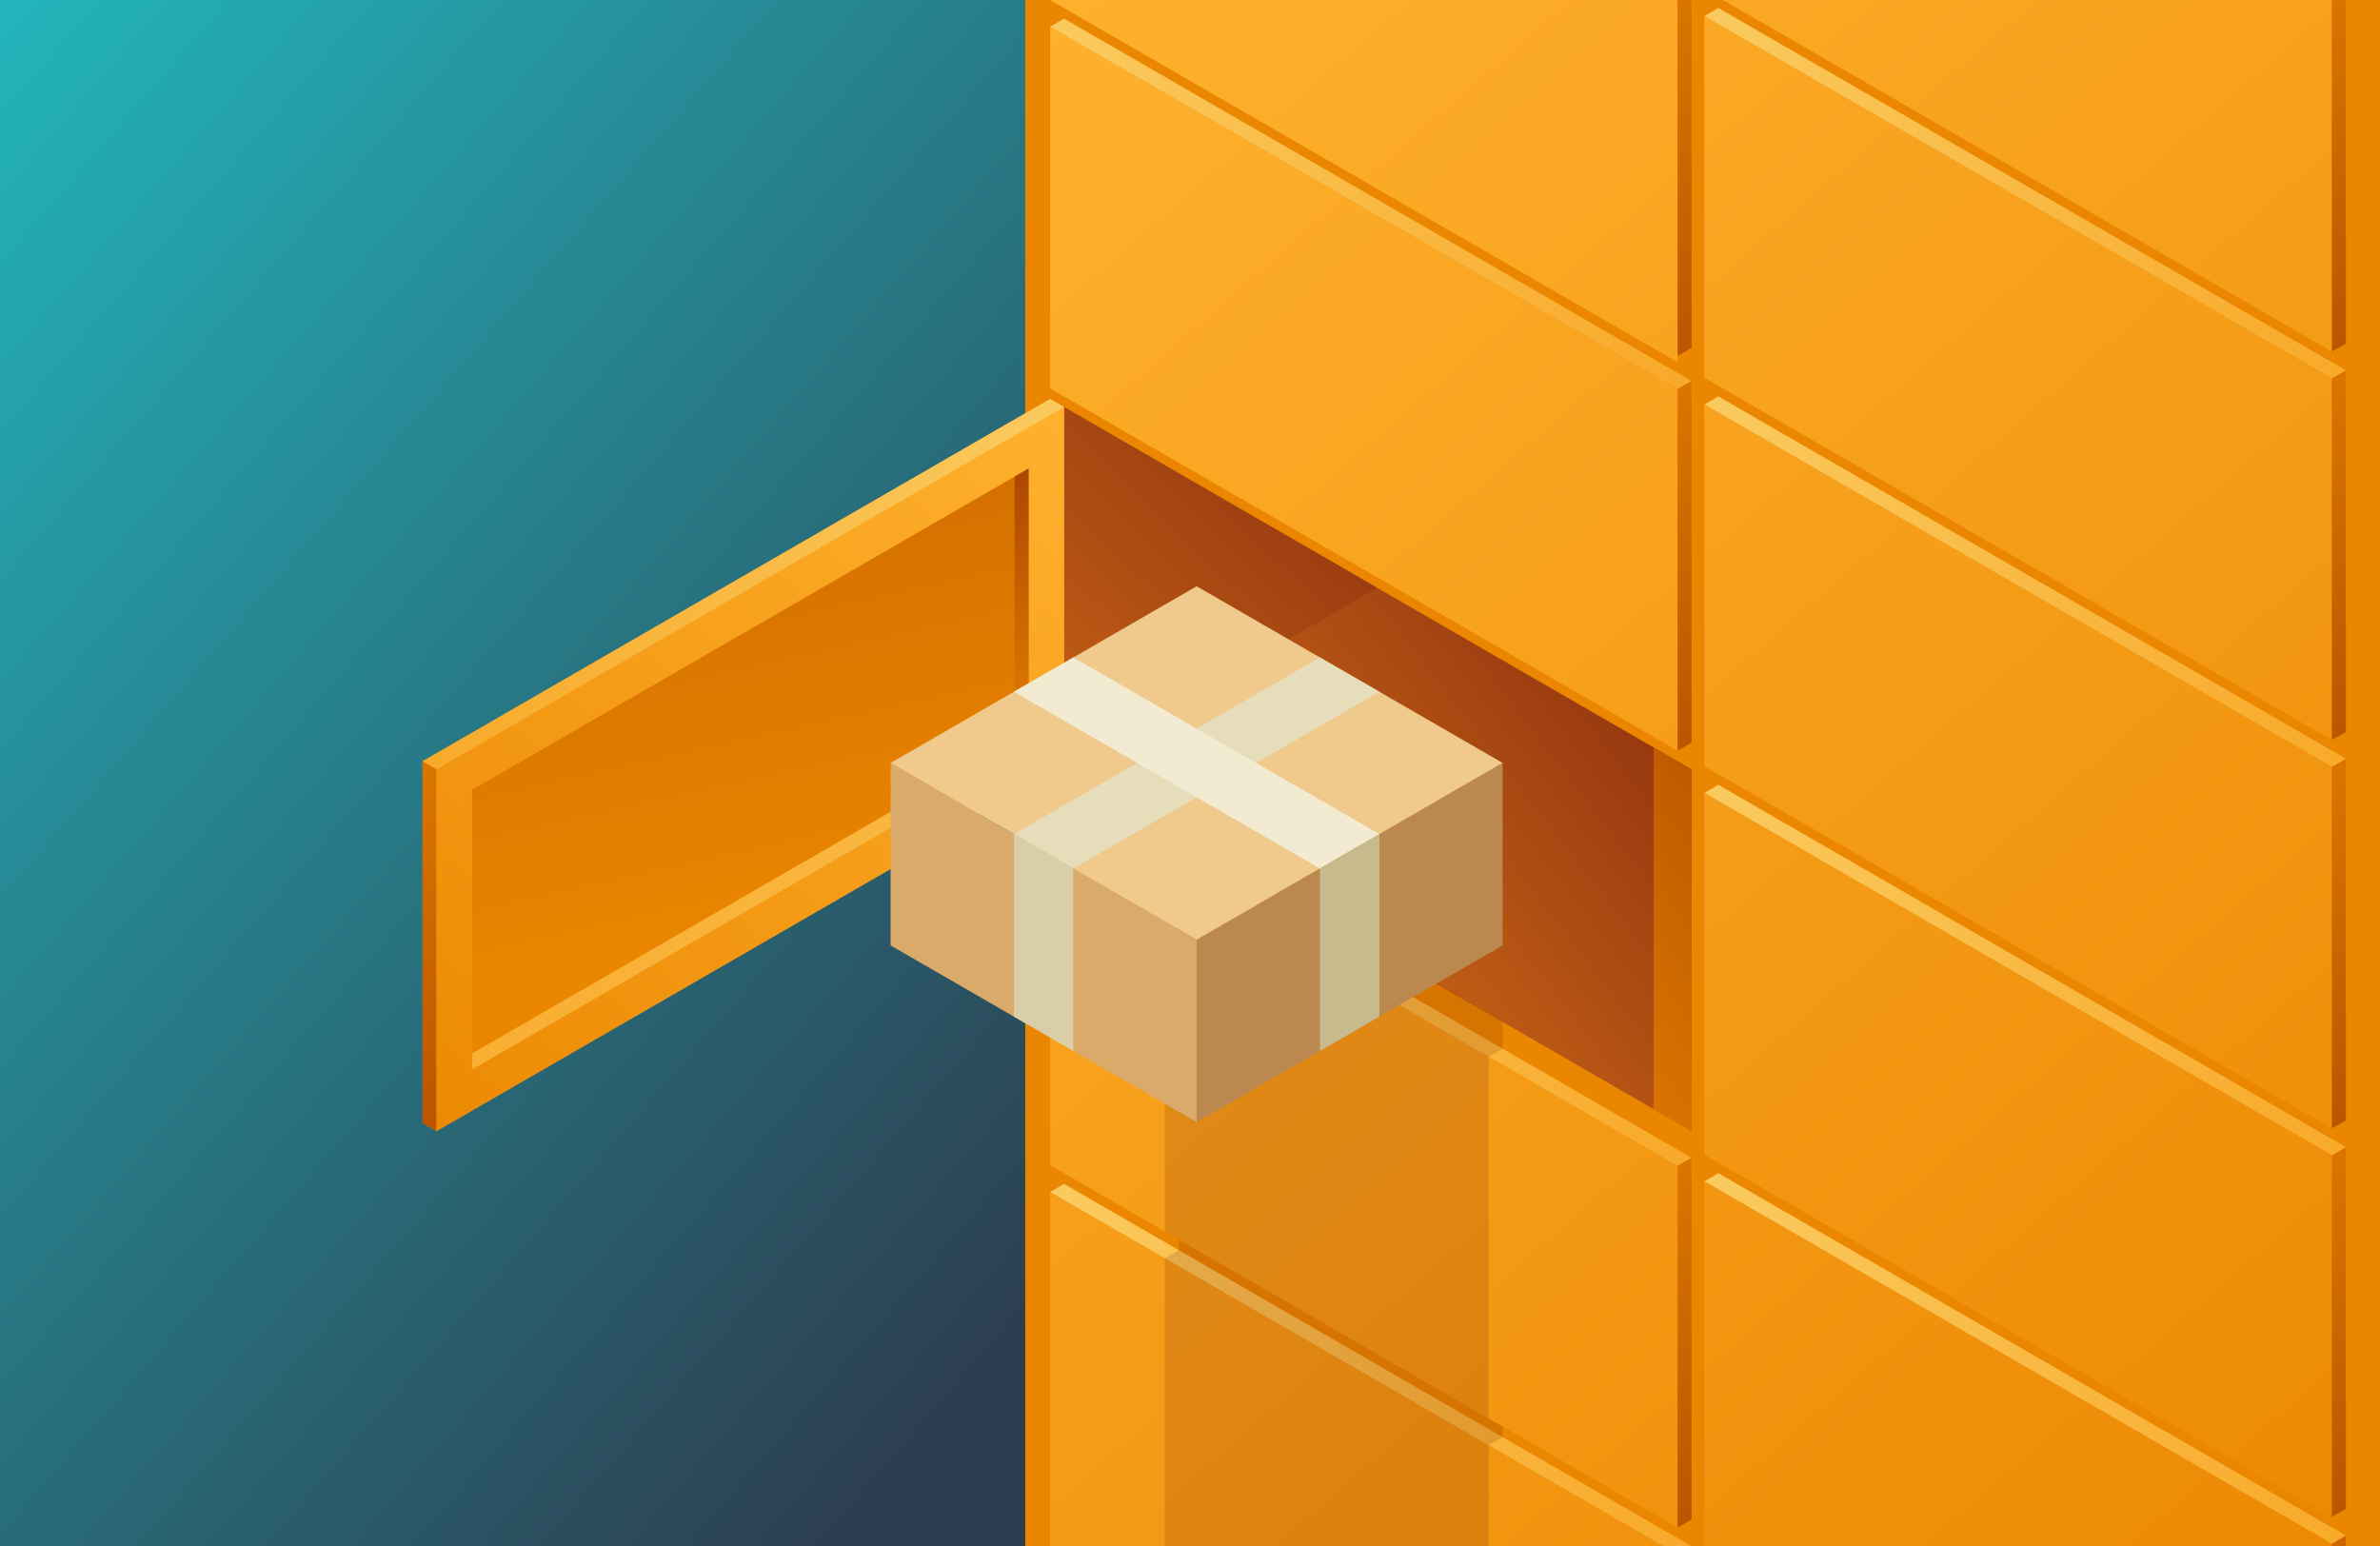 <?xml version="1.0" encoding="UTF-8"?>
<svg id="uuid-1381c966-71be-4762-8a8d-69b2fedffc85" data-name="Layer 1" xmlns="http://www.w3.org/2000/svg" xmlns:xlink="http://www.w3.org/1999/xlink" viewBox="0 0 4376.94 2843.65">
  <defs>
    <style>
      .uuid-1126343c-8159-44e5-be22-9424ec8466a4 {
        fill: url(#uuid-fbc8de89-20e5-4315-8628-e1b86b0f1361);
      }

      .uuid-1126343c-8159-44e5-be22-9424ec8466a4, .uuid-d033ff69-3644-408b-baeb-951420c25a7b, .uuid-ea8b62ea-9799-46bd-87e4-1f6db1f80157, .uuid-213a5dc7-6cde-4c9e-a48e-33c1e96ab8d5, .uuid-80512cae-1337-4b32-aab7-5137f0985d45, .uuid-cfd36b95-b895-4518-b8b2-9c8f426bf009, .uuid-5bbfa512-eeb3-4cde-b344-519aefb02a6e, .uuid-d2cb804a-4be2-473c-ada3-5843a3c599b5, .uuid-f943838b-d959-4ad3-a08e-fa879cadad24, .uuid-dda34c7c-1eb5-49e2-ab37-43ddf598290d, .uuid-3f0ce87f-b5a9-4cf7-bfde-25234dcf52b2, .uuid-49b31c7e-d4a5-4ed1-8cf0-19fc99167142, .uuid-c3106537-a4d5-42fe-89bb-62e652c91cd3, .uuid-6bd3cccf-239a-40ec-b142-c203b290fb50, .uuid-b68ef1a8-3865-4517-9c12-edd4bc6c645a, .uuid-6d9a443e-c721-449d-817a-c0db857491b3, .uuid-aebcc206-7987-410b-a084-d33db5b61949, .uuid-27d61271-8737-4767-ad9a-180c655dbbdf, .uuid-dd5f7391-5be3-476f-956f-f107ab32376b, .uuid-7ad254bb-05bf-4850-92b4-5d8320b1220f, .uuid-ca83eb1f-107c-4a01-8c83-ee51a662664d, .uuid-913c1758-ee05-495d-b860-c61e9b38cf69, .uuid-84053e41-796a-4138-b8d2-21f718b2aae0, .uuid-14ce3b3b-7577-4beb-8388-2cfc335c2bf6, .uuid-79a5b7b7-a050-43c6-af99-59b8c3e95f3e, .uuid-3f76094a-f21c-46cf-84ab-839395980290, .uuid-48824b3b-37db-40ad-9b73-b3d666c002c0, .uuid-bffa9bd7-7be1-414a-8f6f-a97806a590e8, .uuid-cfb3e569-7cd3-4de4-8540-20319fd8f966, .uuid-f3dcb5e5-cb07-41ae-9a4d-9cb654a35416, .uuid-73f40817-3af5-48a2-b96b-afb59b16fd96, .uuid-7d44b125-af1b-4150-be94-24933f710852, .uuid-812f91c5-ad84-4ba6-b7f4-aa40edf24f08, .uuid-f0397141-4c11-4452-9059-d394ed130a6e, .uuid-70af8858-fc09-4070-a4b6-03678439195e, .uuid-f8e16ebf-7b56-458c-b1e5-ebde02735b56, .uuid-4753b2a7-b6ee-4621-ac07-ff6502b6fa1d, .uuid-15244d1e-10e6-4c9f-a633-29e40f63119c {
        stroke-width: 0px;
      }

      .uuid-d033ff69-3644-408b-baeb-951420c25a7b {
        fill: url(#uuid-3e9e0ee1-99e8-4836-a893-a9f442d68e8f);
      }

      .uuid-456ff4d8-f832-40ac-8b62-418d1b8e11c9 {
        clip-path: url(#uuid-f5a622ea-aed1-4f22-80b8-184df0db1776);
      }

      .uuid-6d156a84-c464-4ae9-9aa7-ab3bfe910cb8 {
        clip-path: url(#uuid-df380987-24c8-4c31-887f-9ffce872d3d4);
      }

      .uuid-d3d9d02e-7c3a-47b8-97ee-ff90f4b8ba39 {
        clip-path: url(#uuid-2416a1da-eaa1-48f1-8862-1fd2c6ab3e4e);
      }

      .uuid-55a9c5b9-f4ed-46fd-ad0f-2b5457ce33ce {
        clip-path: url(#uuid-538ad221-28dd-4b83-85e1-4d8f81c5ed54);
      }

      .uuid-ea8b62ea-9799-46bd-87e4-1f6db1f80157 {
        fill: url(#uuid-da7bd534-9a72-4e7c-ba04-7e4b0204911b);
      }

      .uuid-213a5dc7-6cde-4c9e-a48e-33c1e96ab8d5 {
        fill: url(#uuid-a37677a5-9e56-49b5-9e18-b60b3a391be1);
      }

      .uuid-80512cae-1337-4b32-aab7-5137f0985d45 {
        fill: url(#uuid-4500e03a-d916-46cb-920c-a6971b1455a2);
      }

      .uuid-cfd36b95-b895-4518-b8b2-9c8f426bf009 {
        fill: #d9cea7;
      }

      .uuid-cfd36b95-b895-4518-b8b2-9c8f426bf009, .uuid-b68ef1a8-3865-4517-9c12-edd4bc6c645a, .uuid-dd5f7391-5be3-476f-956f-f107ab32376b, .uuid-913c1758-ee05-495d-b860-c61e9b38cf69, .uuid-f3dcb5e5-cb07-41ae-9a4d-9cb654a35416, .uuid-7d44b125-af1b-4150-be94-24933f710852, .uuid-70af8858-fc09-4070-a4b6-03678439195e, .uuid-4753b2a7-b6ee-4621-ac07-ff6502b6fa1d {
        fill-rule: evenodd;
      }

      .uuid-5bbfa512-eeb3-4cde-b344-519aefb02a6e {
        fill: url(#uuid-081e746e-d26b-4b20-9e0f-4e84e4c06154);
      }

      .uuid-aa598599-eedb-458b-bddc-17cb2d4f0788 {
        clip-path: url(#uuid-a3619487-0626-410c-8071-a5dfa357aec8);
      }

      .uuid-d2cb804a-4be2-473c-ada3-5843a3c599b5 {
        fill: url(#uuid-063b706a-4d76-493a-b8f6-123e83a937c8);
      }

      .uuid-e5bc3278-c17b-43da-adf7-55566b9574c5 {
        clip-path: url(#uuid-4674baa1-dbbe-4e02-b7af-9a9112ecd809);
      }

      .uuid-f943838b-d959-4ad3-a08e-fa879cadad24 {
        fill: url(#uuid-3318aeb1-cb7a-41eb-9172-aea4dae292d3);
      }

      .uuid-a56d2358-471e-4bf4-a385-813c46f001fb {
        clip-path: url(#uuid-fd8dd639-f137-4587-beaa-1babfa861950);
      }

      .uuid-dda34c7c-1eb5-49e2-ab37-43ddf598290d {
        fill: url(#uuid-91a675b8-2e42-43f0-b806-71a7e6f03382);
      }

      .uuid-3f0ce87f-b5a9-4cf7-bfde-25234dcf52b2 {
        fill: url(#uuid-62fcc2a6-217c-404f-ae7c-5fe724446cb7);
      }

      .uuid-e34df0ae-ae34-4b76-82d5-a14a556aceb0 {
        clip-path: url(#uuid-5a2ae35c-c205-4fe9-ad1a-0e3a9ed7e3f9);
      }

      .uuid-49b31c7e-d4a5-4ed1-8cf0-19fc99167142 {
        fill: #eb8600;
      }

      .uuid-c3106537-a4d5-42fe-89bb-62e652c91cd3 {
        fill: url(#uuid-5f2cdd1f-27f1-4a88-a08a-0188d0b2ba6c);
      }

      .uuid-61adba35-df5f-4306-a842-b08bf99026d7 {
        clip-path: url(#uuid-c14c0410-7fef-4312-9e35-1865e02b0fc9);
      }

      .uuid-d0c4fe5f-75a2-4357-aa5c-324453483dc4 {
        clip-path: url(#uuid-6a7d9b55-2e93-4e34-8fa8-d244324cb8a6);
      }

      .uuid-6bd3cccf-239a-40ec-b142-c203b290fb50 {
        fill: url(#uuid-41561c42-a8b2-420b-af11-1e7d198ff367);
      }

      .uuid-b68ef1a8-3865-4517-9c12-edd4bc6c645a {
        fill: #f2ebd2;
      }

      .uuid-6d9a443e-c721-449d-817a-c0db857491b3 {
        fill: url(#uuid-7ecd4bfd-69ff-4cbf-a362-6ef003e09c84);
      }

      .uuid-91dd7924-42c9-4dfb-be21-ae1d453b8092 {
        clip-path: url(#uuid-a45ce455-739c-4caf-b150-9f39d8e7067a);
      }

      .uuid-aebcc206-7987-410b-a084-d33db5b61949, .uuid-7ad254bb-05bf-4850-92b4-5d8320b1220f {
        fill: none;
      }

      .uuid-27d61271-8737-4767-ad9a-180c655dbbdf {
        fill: url(#uuid-f8365b06-cad5-4913-92b9-4325b4b30d5f);
      }

      .uuid-279e0ee6-665f-465a-8ed1-893bd12019a9 {
        clip-path: url(#uuid-5ac8a816-3c48-4baf-ac76-888cbebaca6d);
      }

      .uuid-dd5f7391-5be3-476f-956f-f107ab32376b {
        fill: #f0ca8c;
      }

      .uuid-34b5ed53-22b4-4cf3-a940-aeb24327e06e {
        clip-path: url(#uuid-f84f033e-35cc-45da-8258-33e89cd12bf0);
      }

      .uuid-7ad254bb-05bf-4850-92b4-5d8320b1220f {
        clip-rule: evenodd;
      }

      .uuid-ca83eb1f-107c-4a01-8c83-ee51a662664d {
        fill: url(#uuid-b1990db3-6e0f-420e-bc1e-6c364f74a1b2);
      }

      .uuid-e003d23a-42d2-453f-9d6f-a2abcd439e0c {
        clip-path: url(#uuid-cfaebc73-2564-4fef-94b4-bcf86bb197fe);
      }

      .uuid-91e04fc8-c892-4454-8e91-c9585906c41b {
        clip-path: url(#uuid-26f3130a-7c13-4682-a625-d665007c8482);
      }

      .uuid-913c1758-ee05-495d-b860-c61e9b38cf69 {
        fill: #e6ddbb;
      }

      .uuid-99b2a05c-a1fa-40b6-a664-5a2d5f49bb02 {
        clip-path: url(#uuid-c36b81ab-29e6-4b38-aa55-c1a84168ab74);
      }

      .uuid-5a8c40b0-a2c7-470d-8303-efac476ed0ac {
        clip-path: url(#uuid-a399342f-b4c2-4a1b-ab49-8cfb3519c869);
      }

      .uuid-84053e41-796a-4138-b8d2-21f718b2aae0 {
        fill: url(#uuid-17a346a4-4f7f-4052-be8a-16913f2287a2);
      }

      .uuid-14ce3b3b-7577-4beb-8388-2cfc335c2bf6 {
        fill: url(#uuid-fec18100-271a-427e-b6d3-2ca2dac33792);
      }

      .uuid-79a5b7b7-a050-43c6-af99-59b8c3e95f3e {
        fill: url(#uuid-9ef95f55-4a01-42c6-a25c-29ad0d98199d);
      }

      .uuid-45497e51-31fc-40d9-83e1-0dd6daaf7fdf {
        clip-path: url(#uuid-d720c0e3-46a4-4e40-b82e-1b01b7bf6ad9);
      }

      .uuid-b9c3fea2-2c3a-4979-98d1-dbb6e98ca886 {
        clip-path: url(#uuid-a850c190-44af-428b-b06e-087c2afe92cd);
      }

      .uuid-3f76094a-f21c-46cf-84ab-839395980290 {
        fill: url(#uuid-013084bd-b3ec-4806-ba2f-f6527843c6c5);
      }

      .uuid-48824b3b-37db-40ad-9b73-b3d666c002c0 {
        fill: url(#uuid-375a36d8-7623-4003-a8fa-e4304c12c569);
      }

      .uuid-bffa9bd7-7be1-414a-8f6f-a97806a590e8 {
        fill: url(#uuid-f7fa0c12-d0c8-44ae-b112-2aae8b958def);
      }

      .uuid-cfb3e569-7cd3-4de4-8540-20319fd8f966 {
        fill: url(#uuid-18e2082e-0af7-4637-a579-4d4e6b91c381);
      }

      .uuid-1e5ac636-3626-4e6d-8dc0-12b9771d2cef {
        clip-path: url(#uuid-e3408abd-911c-4db4-8f6a-5a662379bb9e);
      }

      .uuid-f3dcb5e5-cb07-41ae-9a4d-9cb654a35416 {
        fill: #661000;
        opacity: .15;
      }

      .uuid-73f40817-3af5-48a2-b96b-afb59b16fd96 {
        fill: url(#uuid-8fe83fc2-6354-460a-810c-014e453fb030);
      }

      .uuid-7d44b125-af1b-4150-be94-24933f710852 {
        fill: #bb894f;
      }

      .uuid-8519807d-09b5-4294-9df7-aa3f2bd97c8a {
        clip-path: url(#uuid-c57e06da-7813-4d8e-bdde-48704450c953);
      }

      .uuid-16d005ae-70c2-4c7f-a2fc-4867cfd0a1d8 {
        clip-path: url(#uuid-0d00814d-220f-40d7-b12b-d8234b533024);
      }

      .uuid-e5957420-ffcb-4374-a504-38d8e0d3cc45 {
        clip-path: url(#uuid-3dd9320e-aae9-4cd4-8337-d12bc63bafe4);
      }

      .uuid-a60614a9-e74f-482e-9a56-3a064176c84c {
        clip-path: url(#uuid-6fe94421-563f-4989-bdcf-7ab3e7be1ca8);
      }

      .uuid-99938ac2-3532-4367-92ee-33998107a4a0 {
        clip-path: url(#uuid-45302f0d-441a-4cbf-a346-92b7203d12ac);
      }

      .uuid-812f91c5-ad84-4ba6-b7f4-aa40edf24f08 {
        fill: url(#uuid-402cf318-0644-4c30-b6bb-c2896fb4397d);
      }

      .uuid-f0397141-4c11-4452-9059-d394ed130a6e {
        fill: url(#uuid-e5cc0e76-0da2-414a-b6a9-77f51e6b6784);
      }

      .uuid-70af8858-fc09-4070-a4b6-03678439195e {
        fill: #c7ba8d;
      }

      .uuid-b97e4ff6-be47-4b10-8da3-5407a99ac079 {
        clip-path: url(#uuid-18a0a517-a616-4ba0-a6d7-1c8293eb1816);
      }

      .uuid-22b6d885-1efd-4a41-97e3-44107d7c8819 {
        clip-path: url(#uuid-dc4d6fbd-caeb-4cab-9ffc-0d3db5f23087);
      }

      .uuid-f8e16ebf-7b56-458c-b1e5-ebde02735b56 {
        fill: url(#uuid-3fc67ea7-9c54-4473-88c2-775af892f6dd);
      }

      .uuid-4753b2a7-b6ee-4621-ac07-ff6502b6fa1d {
        fill: #daaa6a;
      }

      .uuid-15244d1e-10e6-4c9f-a633-29e40f63119c {
        fill: url(#uuid-c75301ec-8c3c-44db-8169-dcb799654aeb);
      }
    </style>
    <clipPath id="uuid-6fe94421-563f-4989-bdcf-7ab3e7be1ca8">
      <rect class="uuid-aebcc206-7987-410b-a084-d33db5b61949" width="4376.94" height="2843.65"/>
    </clipPath>
    <linearGradient id="uuid-402cf318-0644-4c30-b6bb-c2896fb4397d" x1="74.99" y1="-406.78" x2="2524.43" y2="1712.49" gradientUnits="userSpaceOnUse">
      <stop offset="0" stop-color="#22bdc3"/>
      <stop offset="1" stop-color="#2c3e50"/>
    </linearGradient>
    <clipPath id="uuid-538ad221-28dd-4b83-85e1-4d8f81c5ed54">
      <polygon class="uuid-7ad254bb-05bf-4850-92b4-5d8320b1220f" points="1956.87 748.65 1956.87 1413.85 802.82 2080.15 777.1 2065.3 777.1 1400.1 1931.16 733.8 1956.87 748.65"/>
    </clipPath>
    <linearGradient id="uuid-da7bd534-9a72-4e7c-ba04-7e4b0204911b" x1="693.58" y1="2213.2" x2="1957.14" y2="700.42" gradientUnits="userSpaceOnUse">
      <stop offset="0" stop-color="#eb8600"/>
      <stop offset="1" stop-color="#ffb22e"/>
    </linearGradient>
    <clipPath id="uuid-d720c0e3-46a4-4e40-b82e-1b01b7bf6ad9">
      <polygon class="uuid-7ad254bb-05bf-4850-92b4-5d8320b1220f" points="1956.87 748.65 3110.93 1414.94 3110.93 2080.15 1956.87 1413.85 1956.87 748.65"/>
    </clipPath>
    <linearGradient id="uuid-375a36d8-7623-4003-a8fa-e4304c12c569" x1="2167.64" y1="1696.46" x2="3128.31" y2="956.63" gradientUnits="userSpaceOnUse">
      <stop offset="0" stop-color="#d36f17"/>
      <stop offset="1" stop-color="#82250e"/>
    </linearGradient>
    <clipPath id="uuid-a399342f-b4c2-4a1b-ab49-8cfb3519c869">
      <polygon class="uuid-7ad254bb-05bf-4850-92b4-5d8320b1220f" points="1956.87 748.65 2532.96 1081.25 1956.87 1413.85 1956.87 748.65"/>
    </clipPath>
    <linearGradient id="uuid-e5cc0e76-0da2-414a-b6a9-77f51e6b6784" x1="1773.84" y1="1574.8" x2="2677.4" y2="628.13" xlink:href="#uuid-375a36d8-7623-4003-a8fa-e4304c12c569"/>
    <clipPath id="uuid-45302f0d-441a-4cbf-a346-92b7203d12ac">
      <path class="uuid-7ad254bb-05bf-4850-92b4-5d8320b1220f" d="m3134.36,29.46l1154.06,666.3v665.2l-1154.06-666.3V29.46Zm0,1428.7l1154.06,666.3v665.2l-1154.06-666.3v-665.2ZM1931.16,49.15l1154.05,666.29v665.2l-1154.05-666.29V49.15Zm1203.2,694.67l1154.06,666.3v665.2l-1154.06-666.3v-665.2Zm-1203.2,734.03l1154.05,666.29v665.2l-1154.05-666.29v-665.21Zm1128.34,1365.8h-1128.34v-651.45l1128.34,651.45Zm1228.92,0h-1154.06v-671.13l1154.06,666.29v4.84ZM3168.46,0h1119.96v646.62L3168.46,0Zm-85.13,0l1.89,1.09v665.2L1931.16,0h1152.16Z"/>
    </clipPath>
    <linearGradient id="uuid-17a346a4-4f7f-4052-be8a-16913f2287a2" x1="4561.49" y1="3084.02" x2="1844.09" y2="-27.4" xlink:href="#uuid-da7bd534-9a72-4e7c-ba04-7e4b0204911b"/>
    <clipPath id="uuid-c14c0410-7fef-4312-9e35-1865e02b0fc9">
      <polygon class="uuid-7ad254bb-05bf-4850-92b4-5d8320b1220f" points="4288.42 2789.66 4314.13 2774.82 4314.13 2109.61 4288.42 2124.46 4288.42 2789.66"/>
    </clipPath>
    <linearGradient id="uuid-18e2082e-0af7-4637-a579-4d4e6b91c381" x1="3987.96" y1="2244.19" x2="4857.13" y2="2814.12" gradientUnits="userSpaceOnUse">
      <stop offset="0" stop-color="#eb8600"/>
      <stop offset="1" stop-color="#912b00"/>
    </linearGradient>
    <clipPath id="uuid-f5a622ea-aed1-4f22-80b8-184df0db1776">
      <polygon class="uuid-7ad254bb-05bf-4850-92b4-5d8320b1220f" points="4314.13 2843.65 4314.13 2823.96 4288.42 2838.81 4288.42 2843.65 4314.13 2843.65"/>
    </clipPath>
    <linearGradient id="uuid-a37677a5-9e56-49b5-9e18-b60b3a391be1" x1="4009.08" y1="2815.64" x2="4878.25" y2="2869.67" xlink:href="#uuid-18e2082e-0af7-4637-a579-4d4e6b91c381"/>
    <clipPath id="uuid-18a0a517-a616-4ba0-a6d7-1c8293eb1816">
      <polygon class="uuid-7ad254bb-05bf-4850-92b4-5d8320b1220f" points="4288.42 2075.31 4314.13 2060.47 4314.13 1395.27 4288.42 1410.11 4288.42 2075.31"/>
    </clipPath>
    <linearGradient id="uuid-7ecd4bfd-69ff-4cbf-a362-6ef003e09c84" x1="3987.95" y1="1529.84" x2="4857.12" y2="2099.76" xlink:href="#uuid-18e2082e-0af7-4637-a579-4d4e6b91c381"/>
    <clipPath id="uuid-fd8dd639-f137-4587-beaa-1babfa861950">
      <polygon class="uuid-7ad254bb-05bf-4850-92b4-5d8320b1220f" points="4288.42 1360.97 4314.13 1346.12 4314.13 680.92 4288.42 695.76 4288.42 1360.97"/>
    </clipPath>
    <linearGradient id="uuid-f8365b06-cad5-4913-92b9-4325b4b30d5f" x1="3987.94" y1="815.48" x2="4857.11" y2="1385.41" xlink:href="#uuid-18e2082e-0af7-4637-a579-4d4e6b91c381"/>
    <clipPath id="uuid-a45ce455-739c-4caf-b150-9f39d8e7067a">
      <polygon class="uuid-7ad254bb-05bf-4850-92b4-5d8320b1220f" points="4288.42 646.62 4314.13 631.77 4314.13 0 4288.42 0 4288.42 646.62"/>
    </clipPath>
    <linearGradient id="uuid-c75301ec-8c3c-44db-8169-dcb799654aeb" x1="3980.29" y1="112.76" x2="4849.47" y2="682.88" xlink:href="#uuid-18e2082e-0af7-4637-a579-4d4e6b91c381"/>
    <clipPath id="uuid-df380987-24c8-4c31-887f-9ffce872d3d4">
      <polygon class="uuid-7ad254bb-05bf-4850-92b4-5d8320b1220f" points="4288.42 695.76 4314.13 680.91 3160.08 14.61 3134.36 29.46 4288.42 695.76"/>
    </clipPath>
    <linearGradient id="uuid-063b706a-4d76-493a-b8f6-123e83a937c8" x1="3404.45" y1="520.21" x2="4182.48" y2="118.73" gradientUnits="userSpaceOnUse">
      <stop offset="0" stop-color="#faca5e"/>
      <stop offset="1" stop-color="#f8a31f"/>
    </linearGradient>
    <clipPath id="uuid-dc4d6fbd-caeb-4cab-9ffc-0d3db5f23087">
      <polygon class="uuid-7ad254bb-05bf-4850-92b4-5d8320b1220f" points="4288.42 1410.11 4314.13 1395.26 3160.08 728.97 3134.36 743.81 4288.42 1410.11"/>
    </clipPath>
    <linearGradient id="uuid-4500e03a-d916-46cb-920c-a6971b1455a2" x1="3404.44" y1="1234.57" x2="4182.48" y2="833.09" xlink:href="#uuid-063b706a-4d76-493a-b8f6-123e83a937c8"/>
    <clipPath id="uuid-26f3130a-7c13-4682-a625-d665007c8482">
      <polygon class="uuid-7ad254bb-05bf-4850-92b4-5d8320b1220f" points="4288.42 2124.46 4314.13 2109.61 3160.08 1443.32 3134.36 1458.16 4288.42 2124.46"/>
    </clipPath>
    <linearGradient id="uuid-013084bd-b3ec-4806-ba2f-f6527843c6c5" x1="3404.45" y1="1948.83" x2="4182.49" y2="1547.53" xlink:href="#uuid-063b706a-4d76-493a-b8f6-123e83a937c8"/>
    <clipPath id="uuid-5a2ae35c-c205-4fe9-ad1a-0e3a9ed7e3f9">
      <polygon class="uuid-7ad254bb-05bf-4850-92b4-5d8320b1220f" points="4288.42 2838.81 4314.13 2823.96 3160.08 2157.66 3134.36 2172.51 4288.42 2838.81"/>
    </clipPath>
    <linearGradient id="uuid-3318aeb1-cb7a-41eb-9172-aea4dae292d3" x1="3404.45" y1="2663.18" x2="4182.48" y2="2261.89" xlink:href="#uuid-063b706a-4d76-493a-b8f6-123e83a937c8"/>
    <clipPath id="uuid-2416a1da-eaa1-48f1-8862-1fd2c6ab3e4e">
      <polygon class="uuid-7ad254bb-05bf-4850-92b4-5d8320b1220f" points="3085.22 2144.14 3110.93 2129.29 1956.87 1462.99 1931.16 1477.84 3085.22 2144.14"/>
    </clipPath>
    <linearGradient id="uuid-fbc8de89-20e5-4315-8628-e1b86b0f1361" x1="2201.27" y1="1968.57" x2="2979.31" y2="1567.1" xlink:href="#uuid-063b706a-4d76-493a-b8f6-123e83a937c8"/>
    <clipPath id="uuid-c57e06da-7813-4d8e-bdde-48704450c953">
      <polygon class="uuid-7ad254bb-05bf-4850-92b4-5d8320b1220f" points="3085.22 2809.34 3110.93 2794.49 3110.93 2129.29 3085.22 2144.14 3085.22 2809.34"/>
    </clipPath>
    <linearGradient id="uuid-fec18100-271a-427e-b6d3-2ca2dac33792" x1="2784.78" y1="2263.84" x2="3653.77" y2="2833.77" xlink:href="#uuid-18e2082e-0af7-4637-a579-4d4e6b91c381"/>
    <clipPath id="uuid-f84f033e-35cc-45da-8258-33e89cd12bf0">
      <polygon class="uuid-7ad254bb-05bf-4850-92b4-5d8320b1220f" points="3059.5 2843.65 3110.93 2843.65 1956.87 2177.35 1931.16 2192.19 3059.5 2843.65"/>
    </clipPath>
    <linearGradient id="uuid-f7fa0c12-d0c8-44ae-b112-2aae8b958def" x1="2199.16" y1="2672.91" x2="2977.2" y2="2280.34" xlink:href="#uuid-063b706a-4d76-493a-b8f6-123e83a937c8"/>
    <clipPath id="uuid-c36b81ab-29e6-4b38-aa55-c1a84168ab74">
      <polygon class="uuid-7ad254bb-05bf-4850-92b4-5d8320b1220f" points="3085.22 715.45 3110.93 700.6 1956.87 34.3 1931.16 49.15 3085.22 715.45"/>
    </clipPath>
    <linearGradient id="uuid-91a675b8-2e42-43f0-b806-71a7e6f03382" x1="2201.29" y1="539.87" x2="2979.33" y2="138.39" xlink:href="#uuid-063b706a-4d76-493a-b8f6-123e83a937c8"/>
    <clipPath id="uuid-4674baa1-dbbe-4e02-b7af-9a9112ecd809">
      <polygon class="uuid-7ad254bb-05bf-4850-92b4-5d8320b1220f" points="3085.22 1380.65 3110.93 1365.8 3110.93 700.6 3085.22 715.45 3085.22 1380.65"/>
    </clipPath>
    <linearGradient id="uuid-9ef95f55-4a01-42c6-a25c-29ad0d98199d" x1="2784.79" y1="835.09" x2="3653.78" y2="1405.2" xlink:href="#uuid-18e2082e-0af7-4637-a579-4d4e6b91c381"/>
    <clipPath id="uuid-3dd9320e-aae9-4cd4-8337-d12bc63bafe4">
      <polygon class="uuid-7ad254bb-05bf-4850-92b4-5d8320b1220f" points="3085.22 654.58 3110.93 639.73 3110.93 0 3085.22 1.09 3085.22 654.58"/>
    </clipPath>
    <linearGradient id="uuid-3fc67ea7-9c54-4473-88c2-775af892f6dd" x1="2785.9" y1="130.2" x2="3654.9" y2="678.84" xlink:href="#uuid-18e2082e-0af7-4637-a579-4d4e6b91c381"/>
    <clipPath id="uuid-cfaebc73-2564-4fef-94b4-bcf86bb197fe">
      <polygon class="uuid-7ad254bb-05bf-4850-92b4-5d8320b1220f" points="802.82 1414.95 777.1 1400.1 1931.16 733.8 1956.87 748.65 802.82 1414.95"/>
    </clipPath>
    <linearGradient id="uuid-8fe83fc2-6354-460a-810c-014e453fb030" x1="1686.7" y1="1239.35" x2="908.67" y2="837.87" xlink:href="#uuid-063b706a-4d76-493a-b8f6-123e83a937c8"/>
    <clipPath id="uuid-e3408abd-911c-4db4-8f6a-5a662379bb9e">
      <polygon class="uuid-7ad254bb-05bf-4850-92b4-5d8320b1220f" points="802.82 2080.15 777.1 2065.3 777.1 1400.1 802.82 1414.95 802.82 2080.15"/>
    </clipPath>
    <linearGradient id="uuid-b1990db3-6e0f-420e-bc1e-6c364f74a1b2" x1="1103.19" y1="1534.69" x2="234.2" y2="2104.62" xlink:href="#uuid-18e2082e-0af7-4637-a579-4d4e6b91c381"/>
    <clipPath id="uuid-0d00814d-220f-40d7-b12b-d8234b533024">
      <polygon class="uuid-7ad254bb-05bf-4850-92b4-5d8320b1220f" points="1956.87 748.65 1956.87 1413.85 802.82 2080.15 802.82 1414.95 1956.87 748.65"/>
    </clipPath>
    <linearGradient id="uuid-3e9e0ee1-99e8-4836-a893-a9f442d68e8f" x1="712.67" y1="2204.5" x2="1964.59" y2="721.91" xlink:href="#uuid-da7bd534-9a72-4e7c-ba04-7e4b0204911b"/>
    <clipPath id="uuid-6a7d9b55-2e93-4e34-8fa8-d244324cb8a6">
      <polygon class="uuid-7ad254bb-05bf-4850-92b4-5d8320b1220f" points="1891.6 861.7 868.09 1452.63 868.09 1967.09 1891.6 1376.17 1891.6 861.7"/>
    </clipPath>
    <linearGradient id="uuid-62fcc2a6-217c-404f-ae7c-5fe724446cb7" x1="1445.23" y1="1707.45" x2="779.79" y2="-1275.17" xlink:href="#uuid-18e2082e-0af7-4637-a579-4d4e6b91c381"/>
    <clipPath id="uuid-a3619487-0626-410c-8071-a5dfa357aec8">
      <polygon class="uuid-7ad254bb-05bf-4850-92b4-5d8320b1220f" points="1891.6 1376.17 1865.89 1361.32 1865.89 876.54 1891.6 861.7 1891.6 1376.17"/>
    </clipPath>
    <linearGradient id="uuid-5f2cdd1f-27f1-4a88-a08a-0188d0b2ba6c" x1="1937.01" y1="1413.75" x2="1783.11" y2="634.98" xlink:href="#uuid-18e2082e-0af7-4637-a579-4d4e6b91c381"/>
    <clipPath id="uuid-5ac8a816-3c48-4baf-ac76-888cbebaca6d">
      <polygon class="uuid-7ad254bb-05bf-4850-92b4-5d8320b1220f" points="868.09 1967.09 868.09 1937.4 1865.89 1361.32 1891.6 1376.17 868.09 1967.09"/>
    </clipPath>
    <linearGradient id="uuid-41561c42-a8b2-420b-af11-1e7d198ff367" x1="1688.09" y1="2013.7" x2="1137.62" y2="1389.56" xlink:href="#uuid-063b706a-4d76-493a-b8f6-123e83a937c8"/>
    <clipPath id="uuid-a850c190-44af-428b-b06e-087c2afe92cd">
      <polygon class="uuid-7ad254bb-05bf-4850-92b4-5d8320b1220f" points="3110.93 2080.15 3040.99 2039.76 3040.99 1374.56 3110.93 1414.94 3110.93 2080.15"/>
    </clipPath>
    <linearGradient id="uuid-081e746e-d26b-4b20-9e0f-4e84e4c06154" x1="2657.77" y1="2030.87" x2="3866.39" y2="1153.69" xlink:href="#uuid-18e2082e-0af7-4637-a579-4d4e6b91c381"/>
  </defs>
  <g class="uuid-a60614a9-e74f-482e-9a56-3a064176c84c">
    <rect class="uuid-812f91c5-ad84-4ba6-b7f4-aa40edf24f08" width="4376.94" height="2843.65"/>
  </g>
  <rect class="uuid-49b31c7e-d4a5-4ed1-8cf0-19fc99167142" x="1885.49" width="2491.46" height="2843.65"/>
  <g class="uuid-55a9c5b9-f4ed-46fd-ad0f-2b5457ce33ce">
    <rect class="uuid-ea8b62ea-9799-46bd-87e4-1f6db1f80157" x="777.1" y="733.8" width="1179.77" height="1346.35"/>
  </g>
  <g class="uuid-45497e51-31fc-40d9-83e1-0dd6daaf7fdf">
    <rect class="uuid-48824b3b-37db-40ad-9b73-b3d666c002c0" x="1956.87" y="748.65" width="1154.06" height="1331.5"/>
  </g>
  <g class="uuid-5a8c40b0-a2c7-470d-8303-efac476ed0ac">
    <rect class="uuid-f0397141-4c11-4452-9059-d394ed130a6e" x="1956.87" y="748.65" width="576.09" height="665.2"/>
  </g>
  <g class="uuid-99938ac2-3532-4367-92ee-33998107a4a0">
    <rect class="uuid-84053e41-796a-4138-b8d2-21f718b2aae0" x="1931.16" width="2357.26" height="2843.65"/>
  </g>
  <g class="uuid-61adba35-df5f-4306-a842-b08bf99026d7">
    <rect class="uuid-cfb3e569-7cd3-4de4-8540-20319fd8f966" x="4288.42" y="2109.61" width="25.71" height="680.05"/>
  </g>
  <g class="uuid-456ff4d8-f832-40ac-8b62-418d1b8e11c9">
    <rect class="uuid-213a5dc7-6cde-4c9e-a48e-33c1e96ab8d5" x="4288.42" y="2823.96" width="25.71" height="19.68"/>
  </g>
  <g class="uuid-b97e4ff6-be47-4b10-8da3-5407a99ac079">
    <rect class="uuid-6d9a443e-c721-449d-817a-c0db857491b3" x="4288.42" y="1395.27" width="25.71" height="680.05"/>
  </g>
  <g class="uuid-a56d2358-471e-4bf4-a385-813c46f001fb">
    <rect class="uuid-27d61271-8737-4767-ad9a-180c655dbbdf" x="4288.42" y="680.92" width="25.71" height="680.05"/>
  </g>
  <g class="uuid-91dd7924-42c9-4dfb-be21-ae1d453b8092">
    <rect class="uuid-15244d1e-10e6-4c9f-a633-29e40f63119c" x="4288.42" width="25.71" height="646.62"/>
  </g>
  <g class="uuid-6d156a84-c464-4ae9-9aa7-ab3bfe910cb8">
    <rect class="uuid-d2cb804a-4be2-473c-ada3-5843a3c599b5" x="3134.36" y="14.61" width="1179.77" height="681.15"/>
  </g>
  <g class="uuid-22b6d885-1efd-4a41-97e3-44107d7c8819">
    <rect class="uuid-80512cae-1337-4b32-aab7-5137f0985d45" x="3134.36" y="728.97" width="1179.77" height="681.15"/>
  </g>
  <g class="uuid-91e04fc8-c892-4454-8e91-c9585906c41b">
    <rect class="uuid-3f76094a-f21c-46cf-84ab-839395980290" x="3134.36" y="1443.32" width="1179.77" height="681.15"/>
  </g>
  <g class="uuid-e34df0ae-ae34-4b76-82d5-a14a556aceb0">
    <rect class="uuid-f943838b-d959-4ad3-a08e-fa879cadad24" x="3134.36" y="2157.66" width="1179.77" height="681.15"/>
  </g>
  <g class="uuid-d3d9d02e-7c3a-47b8-97ee-ff90f4b8ba39">
    <rect class="uuid-1126343c-8159-44e5-be22-9424ec8466a4" x="1931.16" y="1462.99" width="1179.77" height="681.15"/>
  </g>
  <g class="uuid-8519807d-09b5-4294-9df7-aa3f2bd97c8a">
    <rect class="uuid-14ce3b3b-7577-4beb-8388-2cfc335c2bf6" x="3085.22" y="2129.29" width="25.72" height="680.05"/>
  </g>
  <g class="uuid-34b5ed53-22b4-4cf3-a940-aeb24327e06e">
    <rect class="uuid-bffa9bd7-7be1-414a-8f6f-a97806a590e8" x="1931.16" y="2177.35" width="1179.77" height="666.3"/>
  </g>
  <g class="uuid-99b2a05c-a1fa-40b6-a664-5a2d5f49bb02">
    <rect class="uuid-dda34c7c-1eb5-49e2-ab37-43ddf598290d" x="1931.16" y="34.3" width="1179.77" height="681.15"/>
  </g>
  <g class="uuid-e5bc3278-c17b-43da-adf7-55566b9574c5">
    <rect class="uuid-79a5b7b7-a050-43c6-af99-59b8c3e95f3e" x="3085.22" y="700.6" width="25.72" height="680.05"/>
  </g>
  <g class="uuid-e5957420-ffcb-4374-a504-38d8e0d3cc45">
    <rect class="uuid-f8e16ebf-7b56-458c-b1e5-ebde02735b56" x="3085.22" width="25.72" height="654.58"/>
  </g>
  <g class="uuid-e003d23a-42d2-453f-9d6f-a2abcd439e0c">
    <rect class="uuid-73f40817-3af5-48a2-b96b-afb59b16fd96" x="777.1" y="733.8" width="1179.77" height="681.15"/>
  </g>
  <g class="uuid-1e5ac636-3626-4e6d-8dc0-12b9771d2cef">
    <rect class="uuid-ca83eb1f-107c-4a01-8c83-ee51a662664d" x="777.1" y="1400.1" width="25.72" height="680.05"/>
  </g>
  <g class="uuid-16d005ae-70c2-4c7f-a2fc-4867cfd0a1d8">
    <rect class="uuid-d033ff69-3644-408b-baeb-951420c25a7b" x="802.82" y="748.65" width="1154.05" height="1331.5"/>
  </g>
  <g class="uuid-d0c4fe5f-75a2-4357-aa5c-324453483dc4">
    <rect class="uuid-3f0ce87f-b5a9-4cf7-bfde-25234dcf52b2" x="868.09" y="861.7" width="1023.51" height="1105.39"/>
  </g>
  <g class="uuid-aa598599-eedb-458b-bddc-17cb2d4f0788">
    <rect class="uuid-c3106537-a4d5-42fe-89bb-62e652c91cd3" x="1865.89" y="861.7" width="25.71" height="514.46"/>
  </g>
  <g class="uuid-279e0ee6-665f-465a-8ed1-893bd12019a9">
    <rect class="uuid-6bd3cccf-239a-40ec-b142-c203b290fb50" x="868.09" y="1361.32" width="1023.51" height="605.78"/>
  </g>
  <polygon class="uuid-f3dcb5e5-cb07-41ae-9a4d-9cb654a35416" points="2763.42 1879.51 2167.78 1521.73 2167.78 1614.46 2142.07 1599.61 2142.07 2264.81 2167.78 2279.66 2167.78 2299.11 2142.07 2313.96 2142.07 2843.65 2737.71 2843.65 2737.71 2657.85 2763.42 2643 2763.42 2623.55 2737.71 2608.7 2737.71 1943.5 2763.42 1928.65 2763.42 1879.51"/>
  <polygon class="uuid-4753b2a7-b6ee-4621-ac07-ff6502b6fa1d" points="1637.89 1403.12 2200.67 1728.03 2200.67 2063.69 1637.89 1738.77 1637.89 1403.12"/>
  <polygon class="uuid-7d44b125-af1b-4150-be94-24933f710852" points="2763.42 1403.12 2200.64 1728.03 2200.64 2063.69 2763.42 1738.77 2763.42 1403.12"/>
  <polygon class="uuid-dd5f7391-5be3-476f-956f-f107ab32376b" points="2200.65 1078.2 2763.42 1403.12 2200.67 1728.04 1637.89 1403.12 2200.65 1078.2"/>
  <polygon class="uuid-913c1758-ee05-495d-b860-c61e9b38cf69" points="2427.36 1209.09 1864.6 1534.01 1973.93 1597.15 2536.7 1272.23 2427.36 1209.09"/>
  <polygon class="uuid-b68ef1a8-3865-4517-9c12-edd4bc6c645a" points="1973.93 1209.09 2536.7 1534.01 2427.37 1597.15 1864.6 1272.23 1973.93 1209.09"/>
  <polygon class="uuid-cfd36b95-b895-4518-b8b2-9c8f426bf009" points="1864.6 1534.02 1973.93 1597.15 1973.93 1932.79 1864.6 1869.67 1864.6 1534.02"/>
  <polygon class="uuid-70af8858-fc09-4070-a4b6-03678439195e" points="2536.7 1534.02 2427.37 1597.15 2427.37 1932.79 2536.7 1869.67 2536.7 1534.02"/>
  <g class="uuid-b9c3fea2-2c3a-4979-98d1-dbb6e98ca886">
    <rect class="uuid-5bbfa512-eeb3-4cde-b344-519aefb02a6e" x="3040.99" y="1374.56" width="69.94" height="705.58"/>
  </g>
</svg>